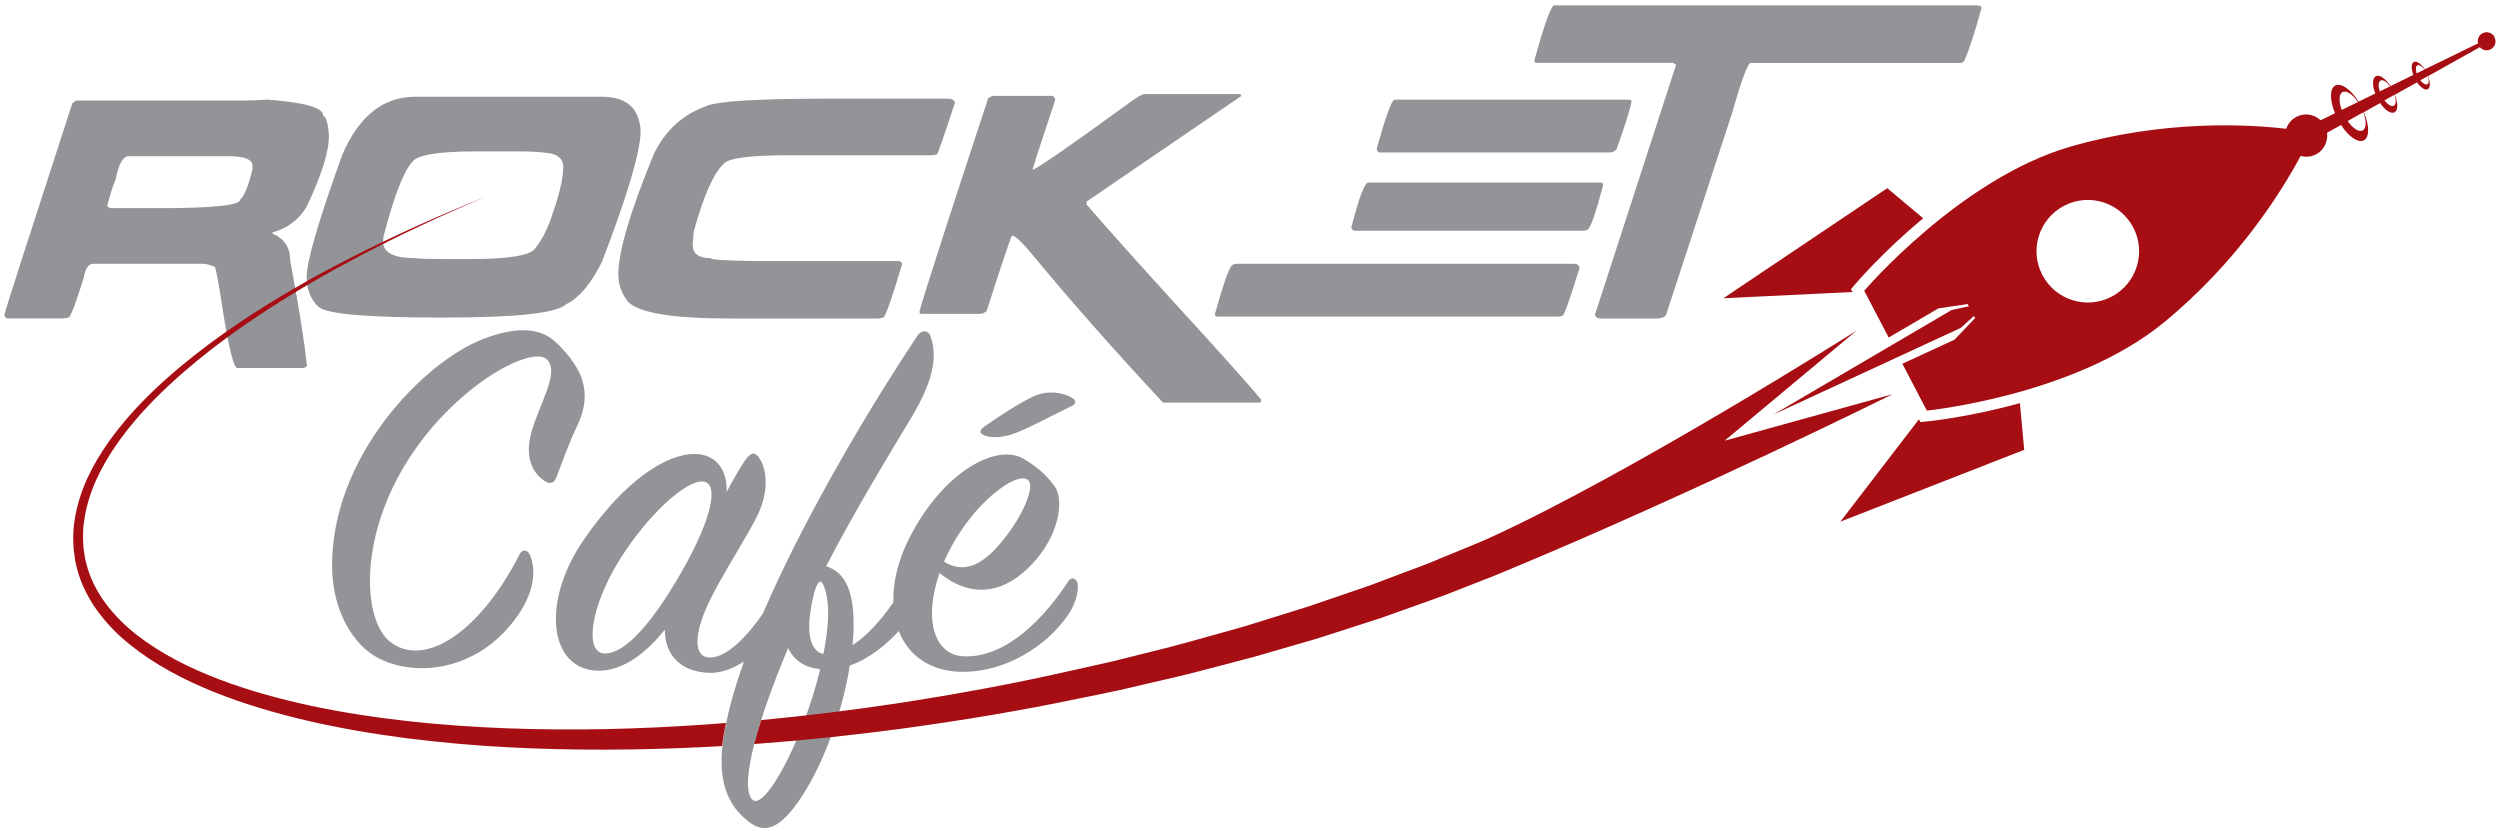<?xml version="1.0" encoding="UTF-8"?>
<svg xmlns="http://www.w3.org/2000/svg" id="Layer_1" viewBox="0 0 285 95">
  <defs>
    <style>.cls-1{fill:#929497;}.cls-2{fill:#a60e13;}</style>
  </defs>
  <path class="cls-1" d="M63.4,54.47c-.18.48-.6.84-1.32.36-1.38-.9-2.34-2.76-1.44-5.77.96-3.19,3.13-6.61,1.74-8.05-1.68-1.8-10.82,3.07-16.23,12.02-5.29,8.78-4.69,17.67-1.74,20.08,3.85,3.13,10.22-.9,14.79-9.86.3-.66.96-.66,1.26.12,1.5,4.03-2.34,8.54-4.87,10.34-4.27,3.07-9.32,3.01-12.56,1.26-2.7-1.44-5.05-5.17-5.17-10.1-.24-12.74,10.46-23.62,17.19-26.21,3.25-1.26,6.19-1.5,8.11.18,1.32,1.14,2.7,2.89,3.19,4.39.54,1.74.36,3.43-.54,5.29-.9,1.86-1.74,4.21-2.4,5.95ZM121.76,70.1c-2.52,3.67-7.15,6.43-11.78,6.49-3.83.06-6.4-1.8-7.52-4.65-1.34,1.49-3.35,3.15-5.58,3.93-.96,6.07-3.61,12.74-6.49,16.35-2.04,2.52-3.55,2.77-5.35,1.2-1.5-1.26-3.31-3.61-2.64-8.72.35-2.75,1.21-5.91,2.41-9.28-1.32.85-2.75,1.36-4.09,1.28-3.25-.18-4.93-2.1-4.93-4.93-1.92,2.46-4.63,4.69-7.51,4.69-5.59,0-6.73-7.63-1.74-14.91,4.87-7.09,9.62-9.8,12.62-9.8,2.58,0,3.79,1.98,3.67,4.33.78-1.44,1.5-2.7,2.16-3.67.54-.78,1.02-.9,1.44-.36.9,1.08,1.38,3.67-.06,6.67-1.32,2.7-4.33,7.21-5.77,10.4-1.5,3.37-1.56,5.95.48,5.83,1.78-.09,4-2.25,5.89-5.01,5.08-11.81,13.03-24.81,17.61-31.66.48-.72,1.26-.66,1.5.06.72,2.04.54,4.63-2.04,9.02-2.46,4.09-6.61,10.88-9.86,17.19,2.28.72,3.19,3.01,3.13,6.97,0,.66-.06,1.32-.12,2.04,1.6-1.05,3.26-2.85,4.65-4.9-.06-2.22.51-4.72,1.78-7.24,3.91-7.75,10.04-10.88,13.04-9.14,1.5.9,2.58,1.8,3.55,3.13,1.08,1.44.6,5.11-1.92,8.17-2.95,3.61-6.97,5.17-11.18,1.74-1.92,5.53-.48,9.32,2.7,9.5,4.99.24,9.38-4.57,11.96-8.53.3-.48.78-.48,1.02.06.24.48.06,2.16-1.02,3.73ZM107.63,64.03c2.95,1.86,5.41-.72,7.15-3.01,1.92-2.52,3.25-5.65,2.4-6.31-1.26-1.02-6.25,2.58-9.08,8.29-.18.36-.36.72-.48,1.02ZM77.58,65.41c3.79-6.61,4.33-10.34,2.58-10.52-1.92-.18-6.31,3.73-9.62,9.08-3.19,5.17-3.97,10.46-1.62,10.52,2.46.06,5.59-3.79,8.66-9.08ZM93.51,76.29c-1.74-.18-2.95-.96-3.67-2.4-3.37,7.99-5.53,15.45-4.15,17.19,1.32,1.74,5.83-6.55,7.81-14.79ZM93.45,66.31c-.6.24-1.14,3.43-1.2,4.81-.06,1.92.48,3.19,1.62,3.43.3-1.44.48-2.95.54-4.33.06-2.22-.54-4.09-.96-3.91ZM112.14,49.6c.66.3,1.8.36,3.13-.06,1.56-.48,4.75-2.22,6.91-3.25.6-.3.48-.66,0-.96-.9-.54-2.64-.9-4.27-.18-1.5.66-4.09,2.34-5.71,3.49-.6.42-.54.72-.06.96ZM30.51,11.36c4.22.31,6.34.92,6.34,1.82.35.19.56.94.65,2.26,0,1.88-.86,4.61-2.57,8.17-.88,1.45-2.17,2.42-3.88,2.9v.11c1.36.56,2.04,1.6,2.04,3.12.94,4.99,1.58,8.99,1.91,11.99l-.32.22h-7.64c-.37,0-.9-2.06-1.58-6.18-.52-3.45-.85-5.24-.98-5.37-.64-.22-1.07-.33-1.28-.33h-12.58c-.53,0-.89.54-1.08,1.62-.93,2.97-1.5,4.47-1.72,4.51l-.53.1H.82c-.1,0-.21-.11-.32-.32v-.1c0-.19,2.58-8.22,7.74-24.09l.43-.33h19.25c.71,0,1.57-.03,2.59-.1ZM12.22,23.51l.32.22h5.7c6.1,0,9.15-.33,9.15-.98.47-.43.94-1.58,1.39-3.43v-.43c0-.72-.9-1.08-2.69-1.08h-11.41c-.66,0-1.16.9-1.51,2.69-.29.63-.61,1.63-.96,3.02ZM47.33,11.03h21.29c2.28,0,3.68.86,4.19,2.59.14.5.22.93.22,1.29,0,2.33-1.47,7.31-4.41,14.94-1.22,2.48-2.58,4.09-4.08,4.84-1.08,1.01-5.67,1.51-13.78,1.51h-.63c-8.16,0-12.75-.39-13.78-1.18-.93-.86-1.39-2.01-1.39-3.45,0-1.78,1.36-6.44,4.08-13.98,1.91-4.38,4.67-6.56,8.29-6.56ZM43.66,27.49c0,1.28,1.18,1.93,3.55,1.93.71.08,1.86.11,3.45.11h2.9c4.39,0,6.87-.4,7.43-1.19.82-1.01,1.5-2.37,2.04-4.08.79-2.26,1.18-4.02,1.18-5.27,0-.79-.5-1.3-1.51-1.51-.85-.14-2.04-.22-3.55-.22h-4.94c-4.24,0-6.64.4-7.21,1.19-1,1.13-2.07,3.89-3.22,8.28-.08.29-.11.54-.11.76ZM80.49,12.11c-2.63.93-4.6,2.72-5.92,5.37-2.72,6.61-4.08,11.2-4.08,13.78,0,1.14.36,2.18,1.08,3.12,1.2,1.28,5.07,1.93,11.61,1.93h16.99l.54-.1c.29-.25,1-2.3,2.14-6.13-.11-.21-.22-.32-.32-.32h-16.35c-3.44-.04-5.16-.15-5.16-.33-1.37,0-2.05-.5-2.05-1.5,0-.11.04-.61.11-1.51,1.15-4.2,2.33-6.82,3.55-7.86.68-.57,3.11-.86,7.31-.86h16.35l.53-.1c.14-.19.83-2.16,2.05-5.92-.12-.29-.37-.43-.76-.43h-13.98c-7.89,0-12.44.29-13.66.86ZM128.04,12.22c-5.58,4.07-8.99,6.44-10.21,7.1h-.11c.22-.81,1.08-3.46,2.59-7.96-.11-.29-.22-.43-.32-.43h-6.89c-.17.14-.31.22-.43.22-4.51,13.7-7.13,21.8-7.84,24.31v.1c0,.14.07.22.22.22h6.67c.24,0,.49-.11.76-.32,1.79-5.61,2.76-8.48,2.9-8.6.36,0,1.19.79,2.47,2.36,4.11,4.97,9.01,10.53,14.73,16.68h10.97c.14,0,.22-.07.22-.22v-.11c-1.12-1.4-4.45-5.13-10-11.18-4.32-4.75-7.62-8.44-9.9-11.08v-.33l17.64-12.04c0-.13-.07-.2-.22-.22h-10.76c-.35,0-1.18.5-2.47,1.51ZM140.55,30.18c-.32,0-1,1.86-2.04,5.59,0,.21.07.32.22.32h38.98c.16,0,.3-.03.43-.1.19-.08.84-1.91,1.94-5.49-.08-.29-.29-.43-.65-.43h-38.45c-.16,0-.3.04-.43.11ZM155.98,20.81c-.41,0-1.06,1.72-1.94,5.17.12.21.23.32.33.32h26.13c.16,0,.3-.03.43-.1.32,0,.93-1.69,1.82-5.06v-.11c0-.12-.07-.19-.22-.22h-26.56ZM156.95,16.95c.04.29.15.43.33.43h26.23c.24,0,.5-.11.76-.33,1.01-2.8,1.58-4.63,1.72-5.47,0-.13-.07-.2-.22-.22h-26.78c-.33,0-1.01,1.86-2.05,5.59ZM177.19.6c-.35,0-1.11,2.08-2.26,6.24v.11c0,.14.07.22.22.22h15.6l.32.22-9.25,28.5c.08.28.29.42.65.42h6.45c.37,0,.7-.11.98-.32l7.53-23.01c1.1-3.87,1.82-5.8,2.15-5.8h24.02l.32-.22c.57-1.31,1.22-3.28,1.94-5.92v-.32l-.53-.11h-48.12Z"></path>
  <path class="cls-2" d="M284.38,4.22c-.26-.49-.87-.69-1.37-.43-.43.22-.63.71-.51,1.15l-6.07,2.96c-.42-.63-.94-.99-1.26-.83-.31.16-.31.78-.05,1.47l-2.59,1.27c-.56-.85-1.27-1.34-1.69-1.12-.41.22-.42,1.04-.06,1.97l-1.9.93c-.87-1.38-2-2.19-2.66-1.84-.65.34-.64,1.68-.03,3.16l-1.64.8c-.73-.68-1.83-.88-2.76-.39-.57.3-.97.8-1.16,1.36-4.59-.53-14.01-1-24.54,2.02-12.62,3.62-23.57,16.45-23.57,16.45l2.79,5.33,5.66-3.32,3.35-.5.31.6-.18-.35-1.98.44-20.28,11.9,21.34-9.87,1.5-1.36.13.24-2.34,2.46-5.95,2.75,2.79,5.34s16.78-1.68,26.95-9.99c8.5-6.95,13.49-14.98,15.66-19.04.57.15,1.19.11,1.75-.18.93-.48,1.39-1.49,1.26-2.46l1.6-.89c.86,1.33,1.95,2.09,2.6,1.75.66-.34.64-1.72,0-3.21l1.85-1.04c.56.81,1.23,1.27,1.64,1.06.42-.22.42-1.06.05-2.01l2.52-1.41c.42.6.92.94,1.22.78.31-.16.31-.79.04-1.49l5.9-3.3c.3.35.81.46,1.24.24.5-.26.69-.87.43-1.37ZM240.72,33.82c-2.86,1.5-6.39.39-7.89-2.47-1.5-2.86-.39-6.39,2.47-7.89,2.86-1.5,6.39-.39,7.89,2.47,1.5,2.86.39,6.39-2.47,7.89ZM275.58,7.45c.2-.11.53.1.81.48l-.89.43c-.14-.44-.12-.81.08-.91ZM271.39,9.18c.27-.14.71.14,1.09.66l-1.19.58c-.19-.59-.17-1.1.1-1.24ZM267.05,10.5c.44-.23,1.16.26,1.76,1.13l-1.85.9c-.35-.96-.34-1.81.09-2.03ZM269.34,14.87c-.43.22-1.12-.24-1.71-1.07l1.79-1c.37.98.36,1.84-.08,2.07ZM272.89,12.05c-.26.14-.69-.12-1.06-.61l1.15-.64c.2.6.18,1.11-.09,1.25ZM276.71,9.6c-.2.1-.51-.09-.79-.45l.86-.48c.15.44.13.82-.07.93ZM211.17,33.29l-14.7.71,18.68-12.55,4.09,3.43c-4.51,3.76-7.44,7.16-7.67,7.43l-.56.66.17.32ZM230.27,45.96l.49,5.32-20.96,8.19,8.96-11.67.17.32.86-.09c.36-.04,4.82-.51,10.48-2.07ZM82.35,85.05c-.61.04-1.21.07-1.82.1-7.51.38-15.16.44-22.79.03-7.63-.42-15.26-1.31-22.62-3-3.68-.86-7.29-1.91-10.74-3.3-3.44-1.39-6.75-3.11-9.6-5.42-1.43-1.14-2.71-2.47-3.77-3.95-1.05-1.48-1.86-3.14-2.28-4.89l-.15-.65s-.02-.09-.02-.11v-.08s-.03-.16-.03-.16l-.04-.32-.09-.63-.03-.68-.03-.68.03-.66.04-.66c.02-.22.06-.43.09-.65.25-1.72.79-3.35,1.48-4.87,1.42-3.03,3.41-5.61,5.5-7.89,2.11-2.27,4.37-4.24,6.61-6.02,4.5-3.54,8.98-6.29,13.01-8.57,4.05-2.26,7.68-4.04,10.7-5.44,1.51-.71,2.87-1.29,4.05-1.82,1.19-.5,2.2-.93,3.02-1.28,1.65-.67,2.53-1.03,2.53-1.03,0,0-.87.37-2.51,1.08-.81.36-1.82.81-3,1.33-1.17.55-2.52,1.16-4.01,1.89-2.99,1.45-6.58,3.29-10.58,5.62-3.98,2.35-8.39,5.16-12.79,8.75-2.19,1.8-4.38,3.79-6.42,6.05-2.01,2.27-3.9,4.82-5.2,7.74-.63,1.46-1.11,3.01-1.31,4.61-.02.2-.06.4-.08.6l-.02.61-.02.61.03.59.03.6.1.63.05.32.02.16v.08s.01,0,.02.05l.15.59c.41,1.58,1.17,3.09,2.17,4.44,1,1.35,2.22,2.57,3.59,3.63,2.74,2.13,5.95,3.74,9.32,5.03,3.38,1.29,6.93,2.26,10.55,3.04,7.25,1.53,14.79,2.27,22.34,2.56,7.55.28,15.12.09,22.54-.43.8-.06,1.6-.12,2.39-.18-.16.78-.3,1.55-.39,2.28-.02.12-.02.23-.04.34ZM215.74,44.95s-22.92,11.38-44.29,20.23c-1.19.51-2.61,1.04-4.18,1.66-.79.31-1.61.63-2.48.97-.87.34-1.78.64-2.73.99-.95.34-1.94.69-2.97,1.06-.51.18-1.04.37-1.57.56-.54.17-1.08.35-1.64.53-1.11.36-2.26.73-3.44,1.11-1.18.38-2.39.78-3.65,1.13-1.26.37-2.54.74-3.86,1.12-.66.19-1.33.39-2,.58-.68.18-1.37.36-2.06.54-2.78.72-5.66,1.52-8.67,2.18-1.5.35-3.03.71-4.59,1.07-1.56.34-3.15.65-4.76.98-6.43,1.35-13.26,2.49-20.35,3.45-5.37.71-10.89,1.3-16.52,1.71.22-.86.49-1.77.79-2.73,5.21-.49,10.33-1.13,15.32-1.88,7.01-1.07,13.75-2.32,20.08-3.77,1.58-.36,3.15-.71,4.69-1.05,1.53-.38,3.04-.76,4.52-1.13,2.97-.71,5.8-1.55,8.53-2.3.68-.19,1.36-.38,2.02-.57.66-.21,1.32-.41,1.96-.61,1.29-.4,2.56-.79,3.79-1.18,1.24-.37,2.42-.78,3.58-1.18,1.15-.4,2.28-.78,3.36-1.15.54-.19,1.08-.37,1.6-.55.52-.2,1.03-.39,1.53-.58,1-.38,1.97-.74,2.9-1.09.93-.36,1.83-.67,2.66-1.02.84-.34,1.63-.67,2.39-.99,1.51-.63,2.87-1.16,4.04-1.69,16.23-7.39,41.91-23.66,41.91-23.66l-15.04,12.55,19.11-5.29Z"></path>
</svg>
